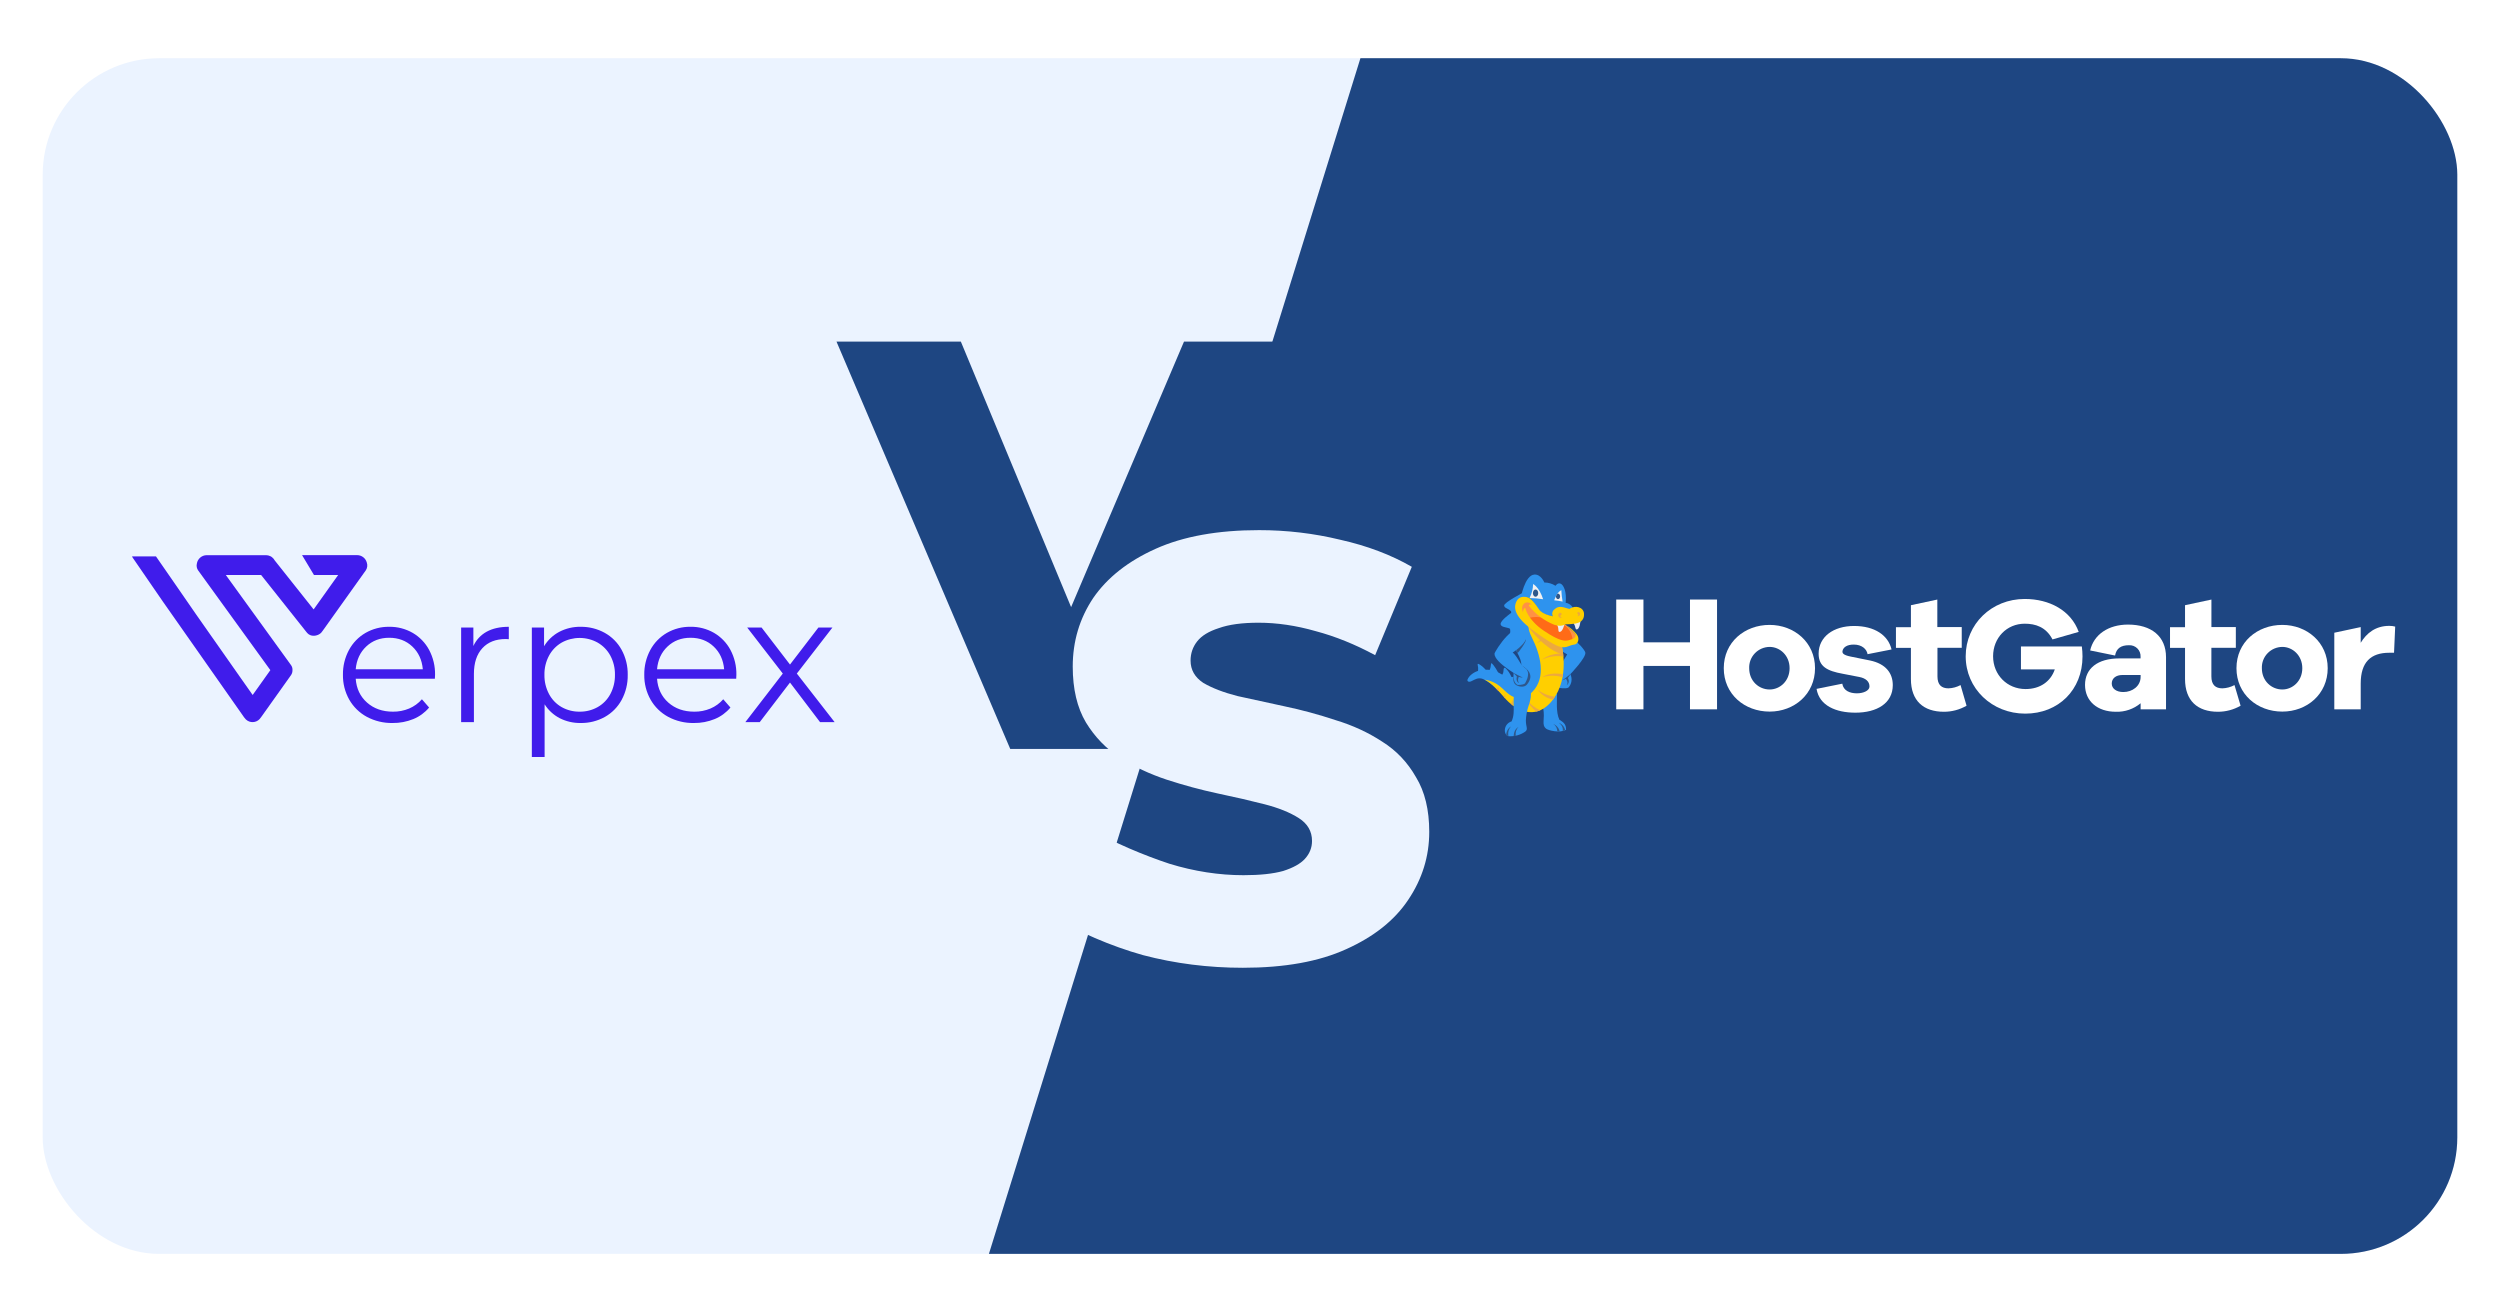 <?xml version="1.0" encoding="UTF-8"?>
<svg xmlns="http://www.w3.org/2000/svg" width="644" height="337" viewBox="0 0 644 337" fill="none">
  <g filter="url(#filter0_dd_1471_10820)">
    <g clip-path="url(#clip0_1471_10820)">
      <rect x="11" y="14" width="622" height="308" rx="30" fill="#EBF3FF"></rect>
      <path d="M395.5 -131H787V466H210L395.5 -131Z" fill="#1E4682"></path>
      <path d="M260.239 191.93L215.48 87H247.515L285.237 177.839H266.376L304.997 87H334.337L289.429 191.93H260.239Z" fill="#1E4682"></path>
      <path d="M320.165 248.298C311.285 248.298 302.716 247.214 294.456 245.046C286.299 242.775 277.037 238.8 271.875 235.29L281.418 212.743C286.271 215.84 294.972 219.443 301.27 221.508C307.672 223.469 314.021 224.45 320.319 224.45C324.553 224.45 327.96 224.089 330.541 223.366C333.122 222.54 334.98 221.508 336.116 220.269C337.355 218.927 337.975 217.378 337.975 215.623C337.975 213.146 336.839 211.184 334.567 209.739C332.296 208.293 329.354 207.106 325.74 206.177C322.126 205.248 318.1 204.319 313.66 203.39C309.324 202.461 304.936 201.273 300.496 199.828C296.16 198.383 292.185 196.524 288.571 194.253C284.957 191.879 282.015 188.833 279.743 185.117C277.472 181.297 276.336 176.496 276.336 170.715C276.336 164.211 278.091 158.327 281.602 153.062C285.215 147.797 290.584 143.564 297.708 140.364C304.832 137.163 313.712 135.563 324.346 135.563C331.47 135.563 338.439 136.389 345.254 138.041C352.171 139.589 358.314 141.912 363.683 145.009L354.236 167.773C349.074 164.986 343.963 162.921 338.904 161.579C333.845 160.133 328.941 159.411 324.191 159.411C319.958 159.411 316.551 159.875 313.97 160.804C311.389 161.63 309.53 162.766 308.394 164.211C307.259 165.657 306.691 167.308 306.691 169.167C306.691 171.541 307.775 173.451 309.943 174.896C312.214 176.238 315.157 177.374 318.771 178.303C322.488 179.129 326.514 180.007 330.851 180.936C335.29 181.865 339.678 183.052 344.015 184.497C348.454 185.839 352.481 187.698 356.095 190.072C359.708 192.343 362.599 195.389 364.767 199.209C367.039 202.925 368.174 207.622 368.174 213.3C368.174 219.598 366.368 225.431 362.754 230.799C359.244 236.064 353.926 240.297 346.802 243.497C339.781 246.698 330.902 248.298 320.165 248.298Z" fill="#EBF3FF"></path>
      <path d="M34.181 142.657C36.034 145.297 40.019 151.206 41.873 153.846C45.621 159.183 49.364 164.519 53.104 169.855C56.03 174.018 58.951 178.181 61.868 182.344C62.203 182.819 62.537 183.294 62.857 183.755C62.896 183.809 62.938 183.86 62.983 183.909C63.19 184.215 63.461 184.472 63.777 184.663C64.331 184.996 64.992 185.1 65.621 184.954C66.251 184.808 66.799 184.423 67.149 183.881C67.191 183.839 67.219 183.783 67.261 183.741C69.824 180.137 72.393 176.528 74.966 172.914C75.219 172.545 75.351 172.105 75.342 171.657C75.378 171.184 75.245 170.714 74.966 170.33C72.597 167.061 70.228 163.788 67.86 160.509C64.627 156.053 61.399 151.593 58.175 147.127H67.274C70.228 150.857 73.187 154.582 76.15 158.303C77.056 159.448 77.962 160.58 78.867 161.725C78.91 161.792 78.962 161.853 79.02 161.907C79.049 161.949 79.076 161.977 79.103 162.019C79.315 162.267 79.581 162.465 79.88 162.595C80.18 162.726 80.505 162.787 80.831 162.773C81.043 162.773 81.254 162.744 81.458 162.689C81.929 162.583 82.363 162.351 82.712 162.019C82.862 161.867 82.993 161.698 83.103 161.516L83.116 161.502L91.993 149.055C92.744 148.007 93.484 146.959 94.236 145.912C94.43 145.621 94.553 145.289 94.597 144.942C94.641 144.596 94.603 144.244 94.487 143.914C94.341 143.37 94.021 142.888 93.576 142.543C93.13 142.197 92.584 142.006 92.021 142H77.808L80.874 147.113H87.116C85.054 150.005 83.006 152.883 80.944 155.775C80.888 155.844 80.846 155.914 80.79 155.984C78.282 152.827 75.779 149.674 73.28 146.527C72.444 145.479 71.608 144.418 70.772 143.369C70.599 143.05 70.362 142.769 70.075 142.545C69.93 142.421 69.765 142.322 69.587 142.251C69.256 142.094 68.894 142.013 68.528 142.014H53.229C52.616 142.02 52.026 142.244 51.564 142.646C51.102 143.048 50.798 143.602 50.707 144.207C50.637 144.498 50.629 144.8 50.685 145.094C50.74 145.387 50.857 145.666 51.027 145.912C53.396 149.18 55.764 152.454 58.133 155.732C61.7 160.662 65.267 165.589 68.834 170.512C69.099 170.889 69.377 171.252 69.643 171.63C68.124 173.767 66.606 175.9 65.087 178.028C63.958 176.435 62.844 174.829 61.715 173.236C57.967 167.9 54.223 162.563 50.484 157.227C47.767 153.343 42.904 146.205 40.173 142.32H34C34.046 142.44 34.107 142.553 34.181 142.657Z" fill="#401CEB"></path>
      <path fill-rule="evenodd" clip-rule="evenodd" d="M112.023 173.85H91.632C91.817 176.382 92.79 178.428 94.551 179.988C96.312 181.547 98.536 182.327 101.224 182.328C102.656 182.344 104.075 182.068 105.396 181.517C106.658 180.98 107.783 180.164 108.686 179.131L110.54 181.262C109.45 182.566 108.058 183.583 106.485 184.227C104.787 184.921 102.967 185.268 101.133 185.246C98.816 185.291 96.526 184.741 94.482 183.648C92.593 182.623 91.028 181.091 89.964 179.223C88.865 177.274 88.305 175.068 88.342 172.831C88.305 170.602 88.839 168.401 89.894 166.437C90.88 164.604 92.356 163.081 94.158 162.038C96.011 160.976 98.116 160.432 100.252 160.463C102.381 160.43 104.479 160.974 106.323 162.038C108.107 163.079 109.567 164.594 110.541 166.415C111.586 168.39 112.112 170.598 112.07 172.831L112.023 173.85ZM100.252 163.288C97.904 163.288 95.934 164.037 94.343 165.535C92.752 167.033 91.848 168.986 91.632 171.395H108.918C108.702 168.986 107.798 167.033 106.207 165.535C104.616 164.037 102.631 163.288 100.252 163.288ZM121.94 165.419C122.657 163.841 123.869 162.54 125.392 161.713C126.922 160.879 128.814 160.463 131.069 160.463V163.659L130.281 163.613C127.717 163.613 125.709 164.4 124.257 165.975C122.805 167.55 122.079 169.759 122.079 172.6V185.013H118.789V160.648H121.939L121.94 165.419ZM149.56 160.463C151.729 160.433 153.869 160.968 155.77 162.015C157.607 163.033 159.117 164.551 160.126 166.392C161.199 168.366 161.742 170.585 161.702 172.831C161.746 175.092 161.203 177.327 160.126 179.316C159.122 181.153 157.62 182.67 155.793 183.694C153.886 184.746 151.738 185.281 149.56 185.246C147.703 185.273 145.867 184.852 144.207 184.018C142.606 183.19 141.254 181.951 140.291 180.428V194H137.001V160.648H140.151V165.466C141.098 163.899 142.452 162.619 144.069 161.76C145.763 160.878 147.65 160.432 149.56 160.463ZM149.329 182.326C150.951 182.346 152.549 181.938 153.963 181.145C155.35 180.36 156.483 179.195 157.229 177.786C158.035 176.26 158.441 174.555 158.411 172.83C158.443 171.112 158.037 169.414 157.229 167.897C156.475 166.495 155.343 165.332 153.963 164.538C152.542 163.748 150.943 163.334 149.317 163.334C147.691 163.334 146.092 163.748 144.672 164.538C143.301 165.337 142.178 166.499 141.428 167.897C140.62 169.414 140.213 171.112 140.246 172.83C140.215 174.555 140.622 176.26 141.428 177.786C142.169 179.19 143.294 180.355 144.672 181.145C146.092 181.944 147.699 182.352 149.329 182.326ZM189.646 173.85H169.255C169.441 176.382 170.414 178.428 172.174 179.988C173.935 181.547 176.16 182.327 178.848 182.328C180.279 182.344 181.698 182.068 183.019 181.517C184.281 180.98 185.406 180.164 186.309 179.131L188.163 181.262C187.073 182.566 185.681 183.583 184.108 184.227C182.41 184.921 180.59 185.268 178.756 185.246C176.438 185.291 174.149 184.741 172.105 183.648C170.216 182.623 168.651 181.091 167.587 179.223C166.489 177.274 165.929 175.068 165.965 172.831C165.928 170.602 166.463 168.401 167.518 166.437C168.504 164.604 169.98 163.08 171.781 162.036C173.634 160.974 175.739 160.43 177.875 160.461C180.004 160.428 182.102 160.973 183.946 162.036C185.729 163.078 187.189 164.593 188.163 166.414C189.208 168.388 189.734 170.596 189.692 172.83L189.646 173.85ZM177.875 163.288C175.527 163.288 173.557 164.037 171.966 165.535C170.375 167.033 169.472 168.986 169.255 171.395H186.541C186.325 168.986 185.421 167.033 183.83 165.535C182.239 164.037 180.254 163.288 177.875 163.288ZM211.241 185.013L203.502 174.823L195.715 185.013H192.009L201.649 172.507L192.473 160.648H196.18L203.502 170.19L210.825 160.648H214.439L205.263 172.507L214.995 185.013H211.241Z" fill="#401CEB"></path>
      <path d="M474.572 175.119C474.865 176.927 476.525 177.601 478.337 177.601C480.149 177.601 481.535 176.84 481.574 175.919C481.638 174.523 480.534 173.694 478.972 173.393C477.892 173.19 474.655 172.555 474.655 172.555C470.719 171.842 468.478 170.713 468.478 167.392C468.478 163.068 472.243 160.251 477.619 160.251C482.908 160.251 486.409 162.646 487.263 166.301L481.086 167.518C480.876 166.214 479.621 165.041 477.531 165.041C475.715 165.041 474.801 165.797 474.635 166.679C474.523 167.256 474.801 167.736 476.73 168.134C477.976 168.4 481.721 169.142 481.721 169.142C485.74 169.981 487.581 172.375 487.581 175.483C487.581 180.146 483.518 182.585 477.932 182.585C472.941 182.585 468.653 180.777 467.945 176.452L474.572 175.119Z" fill="white"></path>
      <path d="M536.283 165.53C536.394 166.384 536.451 167.243 536.454 168.104C536.454 176.67 530.291 182.832 521.706 182.832C513.122 182.832 506.363 176.36 506.363 168.06C506.363 159.761 513.034 153.294 521.579 153.294C527.928 153.294 533.48 156.246 535.477 161.778L528.719 163.717C527.058 160.507 524.324 159.664 521.579 159.664C516.945 159.664 513.42 163.295 513.42 168.06C513.42 172.826 517.028 176.5 521.789 176.5C525.53 176.5 528.25 174.561 529.315 171.439H520.598V165.53H536.283Z" fill="white"></path>
      <path d="M442.309 181.717H435.341V170.543H423.352V181.717H416.34V153.445H423.352V164.459H435.341V153.445H442.309V181.717Z" fill="white"></path>
      <path d="M467.551 171.125C467.551 177.834 462.179 182.308 455.86 182.308C449.4 182.308 444.043 177.834 444.043 171.125C444.043 164.415 449.415 159.975 455.86 159.975C462.194 159.989 467.551 164.459 467.551 171.125ZM460.998 171.125C460.998 167.833 458.492 165.642 455.856 165.642C454.419 165.658 453.05 166.249 452.059 167.281C451.068 168.314 450.539 169.699 450.591 171.125C450.591 174.46 453.097 176.612 455.86 176.612C458.497 176.612 460.998 174.46 460.998 171.125Z" fill="white"></path>
      <path d="M506.585 180.791C504.817 181.812 502.809 182.35 500.764 182.352C495.451 182.352 492.252 179.482 492.252 173.937V165.894H488.395V160.561H492.252V154.899L499.055 153.445V160.537H505.344V165.87H499.089V173.238C499.089 175.43 500.149 176.317 501.936 176.317C503.021 176.279 504.083 175.99 505.037 175.473L506.585 180.791Z" fill="white"></path>
      <path d="M557.968 168.298V181.717H551.424V180.156C549.644 181.643 547.372 182.425 545.047 182.352C540.29 182.352 537.102 179.608 537.102 175.429C537.102 171.251 540.29 168.604 545.97 168.604H551.409V168.182C551.454 167.38 551.152 166.598 550.58 166.03C550.007 165.463 549.219 165.165 548.411 165.21C546.37 165.21 545.178 166.01 544.842 167.867L538.425 166.558C539.358 162.466 543.098 159.892 548.191 159.892C554.188 159.902 557.968 162.898 557.968 168.298ZM551.424 173.364V172.879H546.746C545.047 172.879 543.987 173.767 543.987 175.075C543.987 176.384 545.174 177.267 546.961 177.267C549.3 177.286 551.424 175.725 551.424 173.364Z" fill="white"></path>
      <path d="M577.176 180.791C575.41 181.81 573.404 182.348 571.36 182.352C566.048 182.352 562.864 179.482 562.864 173.912V165.894H558.996V160.561H562.864V154.899L569.661 153.445V160.537H575.951V165.87H569.651V173.238C569.651 175.43 570.716 176.317 572.498 176.317C573.586 176.28 574.649 175.991 575.604 175.473L577.176 180.791Z" fill="white"></path>
      <path d="M599.616 171.125C599.616 177.834 594.245 182.308 587.931 182.308C581.47 182.308 576.113 177.834 576.113 171.125C576.113 164.415 581.485 159.975 587.931 159.975C594.264 159.989 599.616 164.459 599.616 171.125ZM593.073 171.125C593.073 167.833 590.563 165.642 587.931 165.642C586.493 165.655 585.121 166.245 584.128 167.278C583.135 168.31 582.604 169.698 582.657 171.125C582.657 174.46 585.167 176.612 587.931 176.612C590.563 176.612 593.073 174.46 593.073 171.125Z" fill="white"></path>
      <path d="M617.001 160.411L616.704 167.149H615.468C610.712 167.149 608.119 169.573 608.119 175.085V181.717H601.316V161.991L608.119 160.537V164.585C609.647 162.054 611.986 160.222 615.468 160.222C615.985 160.215 616.501 160.279 617.001 160.411Z" fill="white"></path>
      <path fill-rule="evenodd" clip-rule="evenodd" d="M401.095 177.523C399.904 178.668 398.717 180.238 397.516 181.373C398.087 184.354 396.969 185.663 398.316 186.734C398.805 187.117 401.735 187.937 403.419 186.986C403.454 185.44 402.604 184.979 401.696 184.402C400.773 182.463 401.105 179.458 401.085 177.523" fill="#2E93EE"></path>
      <path fill-rule="evenodd" clip-rule="evenodd" d="M401.777 187.423C401.582 186.537 400.951 185.808 400.098 185.483C400.774 185.894 401.174 186.636 401.143 187.423C401.358 187.432 401.568 187.432 401.777 187.423Z" fill="#2E578B"></path>
      <path fill-rule="evenodd" clip-rule="evenodd" d="M403.197 187.103C403.007 186.218 402.379 185.488 401.527 185.164C402.397 185.828 402.675 186.54 402.553 187.316C402.774 187.265 402.99 187.194 403.197 187.103Z" fill="#2E578B"></path>
      <path fill-rule="evenodd" clip-rule="evenodd" d="M399.703 162.088C399.087 162.975 398.814 164.837 403.707 167.566C403.707 167.566 401.651 171.091 401.001 171.735C400.352 172.38 399.956 174.096 400.591 174.959C400.92 175.413 401.296 175.831 401.714 176.205C401.714 176.205 403.336 176.506 404.029 176.118C404.887 175.176 405.08 173.811 404.517 172.671C404.517 172.671 408.644 168.385 408.38 167.096C408.116 165.806 401.651 159.276 399.703 162.088Z" fill="#2E93EE"></path>
      <path fill-rule="evenodd" clip-rule="evenodd" d="M404.492 172.671C404.492 172.671 402.822 174.038 402.402 174.271C402.743 174.168 403.07 174.029 403.379 173.854C403.379 173.854 404.121 174.755 403.579 175.517C403.579 175.517 404.556 174.949 403.906 173.645C404.131 173.364 404.337 173.067 404.522 172.758L404.492 172.671Z" fill="#2E578B"></path>
      <path fill-rule="evenodd" clip-rule="evenodd" d="M387.294 171.876C387.282 172.193 387.184 172.502 387.011 172.768C386.728 173.209 386.567 173.161 387.27 173.539C387.793 173.802 388.358 173.976 388.94 174.053C389.916 174.213 389.697 174.106 389.262 173.185C389.071 172.77 388.844 172.373 388.583 171.997C387.607 170.664 387.333 170.756 387.294 171.866" fill="#2E93EE"></path>
      <path fill-rule="evenodd" clip-rule="evenodd" d="M383.79 171.416C383.428 172.08 383.98 172.186 384.688 172.434C384.954 172.525 385.229 172.585 385.509 172.613C386.305 172.7 386.1 172.584 385.748 171.944C385.536 171.549 385.301 171.167 385.045 170.8C383.643 168.803 384.312 170.446 383.79 171.416Z" fill="#2E93EE"></path>
      <path fill-rule="evenodd" clip-rule="evenodd" d="M380.762 171.12C380.774 171.271 380.774 171.424 380.762 171.575C380.713 172.128 380.649 172.036 381.338 172.099C381.645 172.133 381.954 172.133 382.261 172.099C383.14 171.968 382.818 171.663 382.359 171.154C382.202 170.976 382.028 170.814 381.841 170.669C380.103 169.341 380.757 170.276 380.781 171.125" fill="#2E93EE"></path>
      <path fill-rule="evenodd" clip-rule="evenodd" d="M392.409 151.636C392.409 151.636 387.423 154.186 387.467 154.996C387.511 155.805 388.873 155.694 389.42 156.78C389.42 156.78 386.368 158.874 386.564 159.834C386.759 160.794 388.727 160.445 389.215 161.206C389.215 161.206 388.727 163.116 389.171 163.814C389.616 164.512 389.547 163.911 390.148 164.784C390.192 164.803 389.84 157.677 392.409 151.636Z" fill="#2E93EE"></path>
      <path fill-rule="evenodd" clip-rule="evenodd" d="M391.365 153.954C393.123 155.612 395.34 156.654 397.361 157.939C398.753 158.765 399.979 159.838 400.98 161.104C402.191 162.714 401.468 164.609 401.771 166.582C401.864 167.251 401.908 167.93 401.937 168.609C401.989 169.843 401.953 171.079 401.829 172.308C401.522 175.245 401.37 177.64 399.28 179.841C396.673 182.595 393.801 183.234 390.544 180.84C389.396 180.095 388.351 179.205 387.434 178.193C386.765 177.417 385.934 176.923 385.217 176.2C384.305 175.241 383.218 174.463 382.013 173.907C380.753 173.422 379.884 174.082 379.264 174.363C378.947 174.508 378.507 174.79 378.151 174.508C378.013 174.406 377.963 174.225 378.028 174.067C378.214 173.625 378.496 173.23 378.854 172.909C380.773 171.163 383.874 171.125 386.179 172.351C387.053 172.836 388.005 173.345 389.016 173.408C389.729 173.49 390.445 173.288 391.008 172.846C391.445 172.448 391.732 171.914 391.824 171.333C391.987 170.525 391.927 169.687 391.653 168.909C391.277 167.784 390.603 166.766 390.163 165.656C388.698 161.88 388.21 157.575 390.588 154.046L390.92 153.561L391.365 153.954Z" fill="#2E93EE"></path>
      <path fill-rule="evenodd" clip-rule="evenodd" d="M382.422 174.072C384.102 174.906 385.889 176.772 387.603 178.784C389.844 181.426 395.416 185.319 400.06 179.201C404.411 173.442 402.365 165.37 402.111 164.454L402.082 164.357C401.935 164.173 398.058 159.257 394.503 158.54C393.556 159.354 393.37 160.794 394.63 163.276C396.754 167.45 398.454 173.534 394.679 177.271C394.117 177.842 393.428 178.274 392.667 178.532C389.986 179.409 388.565 177.795 386.885 176.234C385.662 175.067 384.101 174.31 382.422 174.072Z" fill="#FFCF00"></path>
      <path fill-rule="evenodd" clip-rule="evenodd" d="M400.584 178.464C398.95 178.28 397.398 177.651 396.102 176.646C397.028 177.988 398.452 178.91 400.062 179.211C400.247 178.969 400.448 178.716 400.584 178.464Z" fill="#ECA93F"></path>
      <path fill-rule="evenodd" clip-rule="evenodd" d="M393.035 178.837C393.673 180.18 394.596 181.369 395.74 182.323C396.106 182.238 396.463 182.118 396.805 181.964C395.27 181.307 393.96 180.22 393.035 178.837Z" fill="#ECA93F"></path>
      <path fill-rule="evenodd" clip-rule="evenodd" d="M387.332 178.474L387.605 178.794L387.732 178.944C387.645 178.55 387.688 178.139 387.855 177.771C387.664 177.993 387.49 178.228 387.332 178.474Z" fill="#ECA93F"></path>
      <path fill-rule="evenodd" clip-rule="evenodd" d="M389.215 180.34C389.41 180.495 389.61 180.65 389.82 180.825C389.679 180.156 389.615 179.458 389.845 179.07C389.588 179.469 389.377 179.895 389.215 180.34Z" fill="#ECA93F"></path>
      <path fill-rule="evenodd" clip-rule="evenodd" d="M385.535 176.539L385.97 176.981C385.963 176.669 385.995 176.358 386.067 176.055C385.878 176.203 385.7 176.365 385.535 176.539Z" fill="#FF9144"></path>
      <path fill-rule="evenodd" clip-rule="evenodd" d="M397.305 173.451C399.004 172.942 400.816 172.942 402.515 173.451C402.559 173.209 402.598 172.966 402.632 172.734C399.219 171.929 397.305 173.451 397.305 173.451Z" fill="#ECA93F"></path>
      <path fill-rule="evenodd" clip-rule="evenodd" d="M402.731 168.148C402.707 167.857 402.677 167.581 402.648 167.314C399.029 167.227 397.164 168.972 397.164 168.972C398.88 168.104 400.834 167.814 402.731 168.148Z" fill="#ECA93F"></path>
      <path fill-rule="evenodd" clip-rule="evenodd" d="M401.305 163.445C401.164 163.285 401.007 163.111 400.817 162.927C396.974 162.927 395.934 164.701 395.934 164.701C397.534 163.701 399.424 163.259 401.305 163.445Z" fill="#ECA93F"></path>
      <path fill-rule="evenodd" clip-rule="evenodd" d="M402.682 167.6C402.588 166.738 402.446 165.882 402.258 165.036L401.979 164.866C400.754 164.071 395.353 160.847 393.771 159.877C393.743 160.116 393.743 160.357 393.771 160.595C395.431 162.902 399.157 166.81 402.682 167.6Z" fill="#ECA93F"></path>
      <path fill-rule="evenodd" clip-rule="evenodd" d="M390.44 176.927C390.936 176.203 391.787 175.8 392.667 175.875C395.137 176.195 394.356 179.099 393.765 180.805C393.355 182.032 393.118 183.31 393.062 184.601C393.062 186.288 393.712 186.797 392.92 187.456C391.661 188.332 390.138 188.753 388.604 188.649C387.231 188.339 387.197 185.537 389.385 184.824C389.991 183.515 389.966 182.177 389.917 180.781C389.883 179.811 389.8 177.872 390.44 176.903" fill="#2E93EE"></path>
      <path fill-rule="evenodd" clip-rule="evenodd" d="M389.906 188.635C390.102 188.606 390.297 188.572 390.487 188.528C390.316 187.704 390.573 186.85 391.171 186.254C390.272 186.763 389.979 187.631 389.906 188.635Z" fill="#2E578B"></path>
      <path fill-rule="evenodd" clip-rule="evenodd" d="M388.585 188.654C388.381 187.754 388.626 186.812 389.244 186.124C388.485 186.59 388.017 187.409 388.004 188.295C388.154 188.473 388.358 188.599 388.585 188.654Z" fill="#2E578B"></path>
      <path fill-rule="evenodd" clip-rule="evenodd" d="M389.853 173.379C389.853 173.379 389.569 175.003 390.683 175.546C391.62 176.03 392.773 176.03 393.349 175.337C394.145 174.368 395.302 172.428 392.133 170.523C390.18 169.345 390.058 173.345 390.058 173.345L389.853 173.379Z" fill="#2E578B"></path>
      <path fill-rule="evenodd" clip-rule="evenodd" d="M390.121 165.593C390.536 166.49 390.912 167.183 390.932 167.246C390.951 167.309 393.51 164.071 393.032 163.547C392.553 163.024 390.526 164.89 390.121 165.593Z" fill="#2E578B"></path>
      <path fill-rule="evenodd" clip-rule="evenodd" d="M392.634 160.949C395.402 163.601 389.655 167.11 389.655 167.11C390.28 167.503 391.071 168.846 391.662 169.825C392.253 170.804 392.487 170.644 393.21 171.459C393.933 172.273 391.872 173.49 391.872 173.49C391.872 173.49 384.957 169.782 384.977 167.406C384.977 167.11 386.583 164.468 388.204 162.83C389.02 162.006 391.31 159.684 392.634 160.949Z" fill="#2E93EE"></path>
      <path fill-rule="evenodd" clip-rule="evenodd" d="M389.947 172.172C389.947 172.172 389.459 174.697 390.953 175.434C390.953 175.434 392.189 175.512 392.814 175.066C392.814 175.066 394.372 172.69 393.209 171.459C392.047 170.228 389.947 172.172 389.947 172.172Z" fill="#2E93EE"></path>
      <path fill-rule="evenodd" clip-rule="evenodd" d="M389.918 172.351C389.918 172.351 391.915 173.413 392.262 173.51C391.914 173.557 391.56 173.505 391.241 173.359C391.241 173.359 390.753 174.329 391.324 174.93C391.324 174.93 390.406 174.77 390.733 173.248L389.898 172.395L389.918 172.351Z" fill="#2E578B"></path>
      <path fill-rule="evenodd" clip-rule="evenodd" d="M391.711 153.192C391.711 153.192 392.751 147.104 395.295 147.002C396.97 146.929 397.815 149.048 397.815 149.048C398.841 149.052 399.844 149.348 400.706 149.901C400.706 149.901 401.194 149.062 401.971 149.334C402.747 149.605 403.631 151.37 403.314 154.269C404.082 154.386 404.754 154.845 405.14 155.515C404.934 155.808 404.62 156.008 404.266 156.072C403.738 156.116 401.463 155.292 400.847 155.83C400.221 156.265 399.903 157.02 400.032 157.769C400.032 157.769 397.517 157.517 396.399 156.096C395.281 154.676 394.319 151.922 391.711 153.192Z" fill="#2E93EE"></path>
      <path d="M400.371 153.633C400.371 153.633 400.996 151.588 402.197 151.016C402.24 152.006 402.349 152.992 402.525 153.968C401.814 153.815 401.095 153.703 400.371 153.633Z" fill="#F1F1F2"></path>
      <path d="M394.93 149.44C394.93 149.44 396.478 150.182 397.518 153.367C396.359 153.171 395.187 153.068 394.012 153.057C394.588 151.935 394.902 150.699 394.93 149.44Z" fill="#F1F1F2"></path>
      <path fill-rule="evenodd" clip-rule="evenodd" d="M395.563 150.856C395.939 150.856 396.246 151.273 396.246 151.792C396.246 152.31 395.939 152.722 395.563 152.722C395.187 152.722 394.879 152.305 394.879 151.792C394.879 151.278 395.182 150.856 395.563 150.856Z" fill="#2E578B"></path>
      <path fill-rule="evenodd" clip-rule="evenodd" d="M401.347 153.338C401.644 153.338 401.884 153.023 401.884 152.63C401.884 152.237 401.644 151.922 401.347 151.922C401.289 151.926 401.233 151.939 401.181 151.961C401.016 152.15 400.892 152.369 400.814 152.606C400.812 152.622 400.812 152.638 400.814 152.654C400.809 153.023 401.049 153.338 401.347 153.338Z" fill="#2E578B"></path>
      <path fill-rule="evenodd" clip-rule="evenodd" d="M395.075 154.71C395.075 154.71 393.219 153.256 392.277 154.293C391.153 155.544 392.277 157.488 392.277 157.488C392.277 157.488 392.413 156.654 392.833 156.378C392.833 156.378 392.999 159.01 397.316 161.938C401.633 164.866 403.513 164.546 404.455 164.299C405.398 164.052 406.355 163.383 405.994 162.631C405.632 161.88 403.195 159.839 403.195 159.839C403.195 159.839 402.273 159.951 400.392 159.296C398.512 158.642 395.998 157.357 394.376 155.127C394.616 155 394.849 154.861 395.075 154.71Z" fill="#FF9144"></path>
      <path fill-rule="evenodd" clip-rule="evenodd" d="M393.992 158.132C396.41 157.557 398.956 158.238 400.755 159.941L400.267 159.679C400.267 159.679 402.484 159.572 402.792 159.878C404.107 160.76 404.951 162.185 405.087 163.756C405.15 164.507 403.358 164.934 399.364 162.961C396.883 161.72 393.992 158.132 393.992 158.132Z" fill="#FF6B17"></path>
      <path fill-rule="evenodd" clip-rule="evenodd" d="M403.014 159.825C403.014 159.825 402.477 162.011 401.647 161.764C401.368 161.681 401.481 161.061 401.368 160.634C401.256 160.207 400.934 159.393 400.934 159.393L403.014 159.825Z" fill="#EBEEF2"></path>
      <path fill-rule="evenodd" clip-rule="evenodd" d="M407.122 158.995C407.122 158.995 406.951 161.24 406.092 161.133C405.804 161.099 405.814 160.469 405.633 160.067C405.452 159.664 405.008 158.908 405.008 158.908L407.122 158.995Z" fill="#EBEEF2"></path>
      <path fill-rule="evenodd" clip-rule="evenodd" d="M408.036 157.027C407.928 155.447 405.828 154.753 404.285 155.864C403.025 155.587 401.629 154.753 400.379 156.004C399.868 156.428 399.709 157.141 399.993 157.74C399.993 157.74 397.375 157.323 396.472 155.999C395.569 154.676 394.387 152.902 393.122 152.775C392.448 152.712 391.31 152.615 390.651 153.89C389.992 155.165 389.675 157.468 394.558 161.114C399.441 164.759 401.58 165.743 402.644 165.739C403.997 165.739 404.08 165.254 405.638 165.021C406.434 164.91 407.039 163.567 406.165 162.403C405.435 161.491 404.549 160.713 403.548 160.105C403.499 160.154 405.443 161.7 405.804 162.452C406.165 163.203 405.096 163.678 404.158 163.906C403.221 164.134 402.015 164.391 397.703 161.482C393.391 158.573 392.927 155.631 392.927 155.631C392.38 155.548 392.316 156.726 392.316 156.726C392.316 156.726 391.686 155.364 392.531 154.55C393.552 153.58 394.607 154.778 394.607 154.778H394.543C393.903 154.472 393.816 155.02 393.816 155.02C395.516 157.193 397.763 158.883 400.33 159.921C402.21 160.576 403.196 159.839 403.196 159.839C404.089 159.832 404.98 159.761 405.863 159.625C406.536 159.446 408.187 159.165 408.036 157.027Z" fill="#FFCF00"></path>
      <path fill-rule="evenodd" clip-rule="evenodd" d="M401.78 156.858C402.22 156.722 402.556 157.308 401.98 157.56C401.897 157.779 402.029 158.016 402.381 158.099C402.035 158.263 401.621 158.119 401.455 157.776C401.289 157.433 401.435 157.022 401.78 156.858Z" fill="#ECA93F"></path>
      <path fill-rule="evenodd" clip-rule="evenodd" d="M406.732 156.678C406.371 156.562 406.093 157.046 406.571 157.26C406.635 157.439 406.527 157.633 406.234 157.701C407.162 157.89 407.211 156.848 406.723 156.678" fill="#ECA93F"></path>
    </g>
  </g>
  <defs>
    <filter id="filter0_dd_1471_10820" x="0" y="0" width="644" height="337" filterUnits="userSpaceOnUse" color-interpolation-filters="sRGB">
      <feFlood flood-opacity="0" result="BackgroundImageFix"></feFlood>
      <feColorMatrix in="SourceAlpha" type="matrix" values="0 0 0 0 0 0 0 0 0 0 0 0 0 0 0 0 0 0 127 0" result="hardAlpha"></feColorMatrix>
      <feOffset dy="4"></feOffset>
      <feGaussianBlur stdDeviation="5.5"></feGaussianBlur>
      <feComposite in2="hardAlpha" operator="out"></feComposite>
      <feColorMatrix type="matrix" values="0 0 0 0 0 0 0 0 0 0 0 0 0 0 0 0 0 0 0.25 0"></feColorMatrix>
      <feBlend mode="normal" in2="BackgroundImageFix" result="effect1_dropShadow_1471_10820"></feBlend>
      <feColorMatrix in="SourceAlpha" type="matrix" values="0 0 0 0 0 0 0 0 0 0 0 0 0 0 0 0 0 0 127 0" result="hardAlpha"></feColorMatrix>
      <feOffset dy="-3"></feOffset>
      <feGaussianBlur stdDeviation="5.5"></feGaussianBlur>
      <feComposite in2="hardAlpha" operator="out"></feComposite>
      <feColorMatrix type="matrix" values="0 0 0 0 0 0 0 0 0 0 0 0 0 0 0 0 0 0 0.25 0"></feColorMatrix>
      <feBlend mode="normal" in2="effect1_dropShadow_1471_10820" result="effect2_dropShadow_1471_10820"></feBlend>
      <feBlend mode="normal" in="SourceGraphic" in2="effect2_dropShadow_1471_10820" result="shape"></feBlend>
    </filter>
    <clipPath id="clip0_1471_10820">
      <rect x="11" y="14" width="622" height="308" rx="30" fill="white"></rect>
    </clipPath>
  </defs>
</svg>
